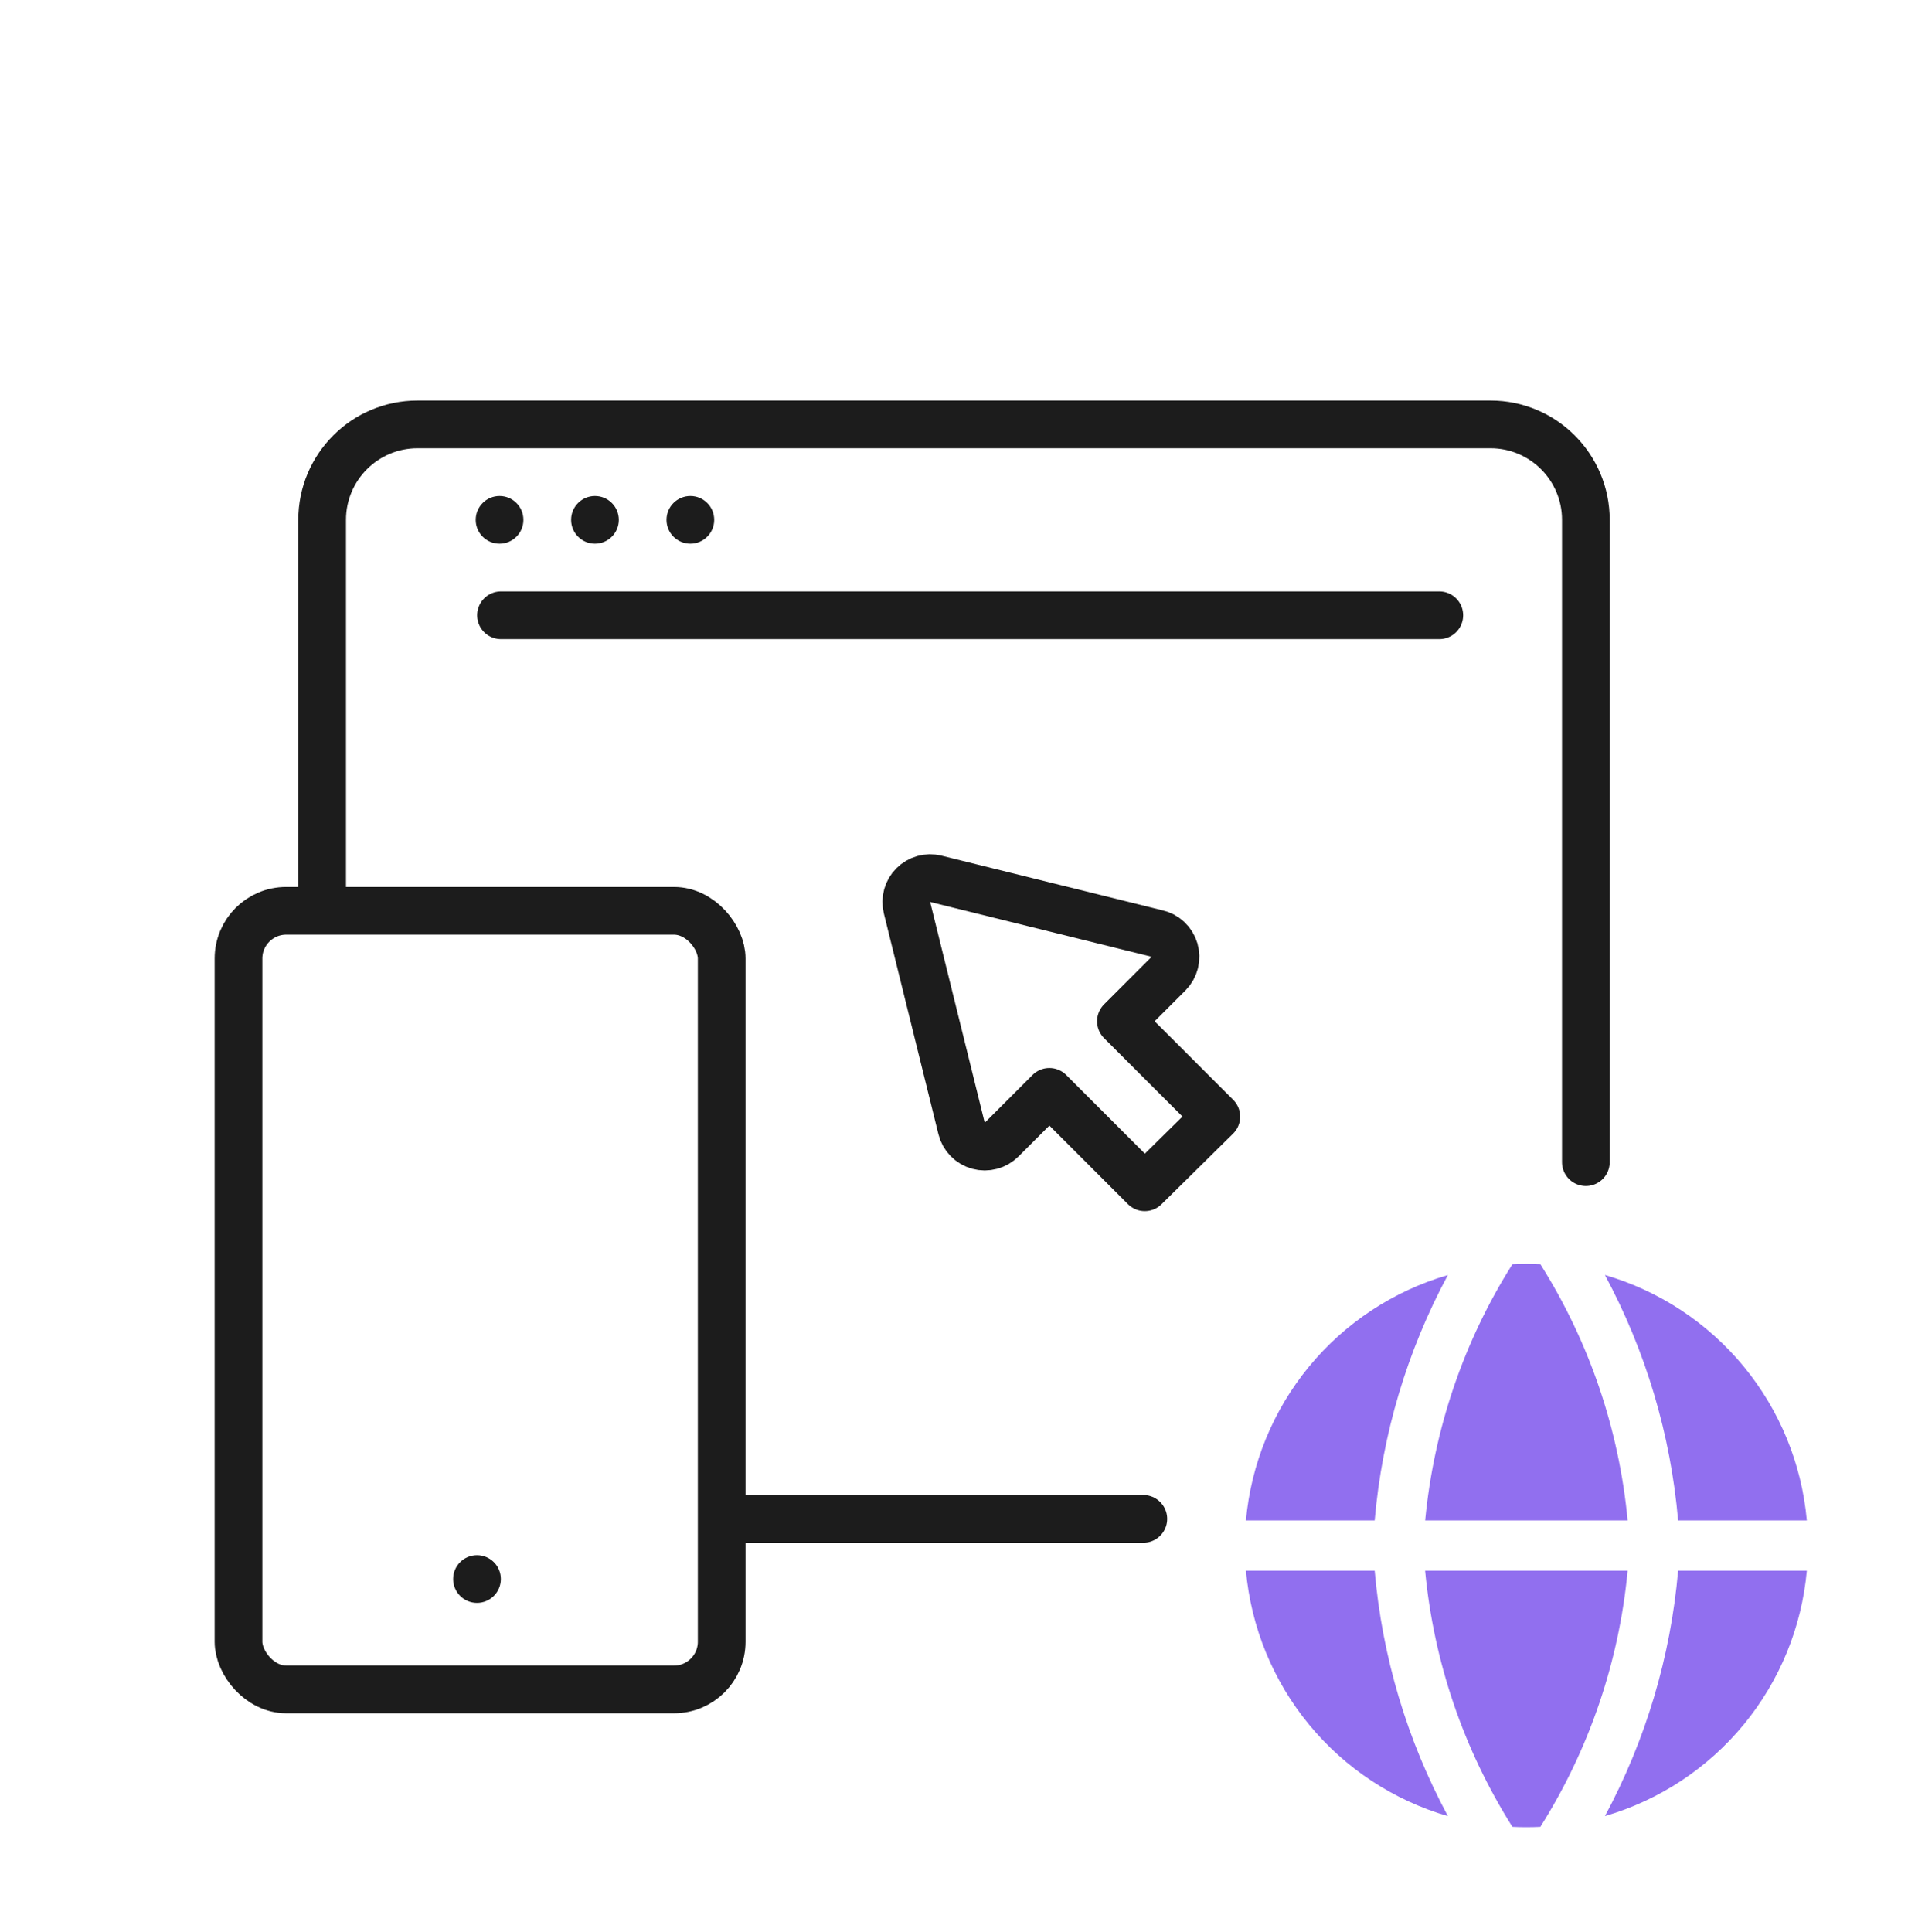 <?xml version="1.0" encoding="UTF-8"?><svg width="80" height="81" viewBox="0 0 80 81" fill="none" xmlns="http://www.w3.org/2000/svg">
<g clip-path="url(#clip0_1304_71129)">
<path d="M66.493 48.719L66.493 21.792C66.493 19.583 64.702 17.792 62.493 17.792L40 17.792L17.507 17.792C15.298 17.792 13.507 19.583 13.507 21.792L13.507 38.155M47.938 63.674H30.723" stroke="#1C1C1C" stroke-width="2" stroke-linecap="round" stroke-linejoin="round"/>
<path d="M50.999 46.812L46.999 42.812L48.999 40.812C49.125 40.684 49.214 40.525 49.258 40.351C49.301 40.178 49.297 39.995 49.246 39.824C49.195 39.652 49.099 39.497 48.967 39.375C48.836 39.254 48.674 39.169 48.499 39.132L39.239 36.842C39.072 36.8 38.897 36.803 38.731 36.849C38.566 36.895 38.415 36.984 38.293 37.105C38.171 37.227 38.083 37.378 38.037 37.544C37.99 37.709 37.988 37.884 38.029 38.051L40.319 47.312C40.362 47.483 40.45 47.641 40.574 47.767C40.698 47.894 40.854 47.985 41.025 48.032C41.196 48.079 41.376 48.079 41.547 48.033C41.718 47.988 41.874 47.897 41.999 47.772L43.999 45.772L47.999 49.772L50.999 46.812Z" stroke="#1C1C1C" stroke-width="2" stroke-linecap="round" stroke-linejoin="round"/>
<circle cx="20.946" cy="21.792" r="1" fill="#1C1C1C"/>
<circle cx="24.946" cy="21.792" r="1" fill="#1C1C1C"/>
<circle cx="28.946" cy="21.792" r="1" fill="#1C1C1C"/>
<path d="M21.006 25.793H60.348" stroke="#1C1C1C" stroke-width="2" stroke-linecap="round" stroke-linejoin="round"/>
<rect x="10" y="38.183" width="20.259" height="32.64" rx="2" stroke="#1C1C1C" stroke-width="2" stroke-linecap="round" stroke-linejoin="round"/>
<circle cx="20" cy="66.195" r="1" fill="#1C1C1C"/>
<path fill-rule="evenodd" clip-rule="evenodd" d="M60.709 53.452C58.427 54.116 56.398 55.453 54.887 57.288C53.377 59.123 52.454 61.371 52.241 63.738H57.638C57.951 60.136 58.995 56.635 60.708 53.45L60.709 53.452ZM57.638 65.846H52.241C52.454 68.213 53.376 70.462 54.886 72.297C56.396 74.132 58.425 75.47 60.708 76.134C58.995 72.949 57.951 69.448 57.638 65.846ZM63.413 76.584C61.367 73.342 60.113 69.663 59.753 65.846H68.245C67.885 69.663 66.631 73.342 64.585 76.584C64.194 76.603 63.803 76.603 63.413 76.584ZM67.292 76.132C69.574 75.468 71.602 74.131 73.113 72.296C74.623 70.461 75.545 68.213 75.758 65.846H70.361C70.048 69.448 69.004 72.949 67.292 76.134V76.132ZM70.361 63.738H75.758C75.545 61.371 74.624 59.122 73.113 57.287C71.603 55.452 69.574 54.114 67.292 53.45C69.004 56.635 70.048 60.136 70.361 63.738ZM63.413 53C63.804 52.981 64.195 52.981 64.587 53C66.632 56.242 67.885 59.921 68.245 63.738H59.755C60.121 59.898 61.377 56.216 63.413 53Z" fill="#916FEF"/>
</g>
<defs>
<clipPath id="clip0_1304_71129">
<rect width="80" height="80" fill="white" transform="translate(0 0.792)"/>
</clipPath>
</defs>
</svg>
